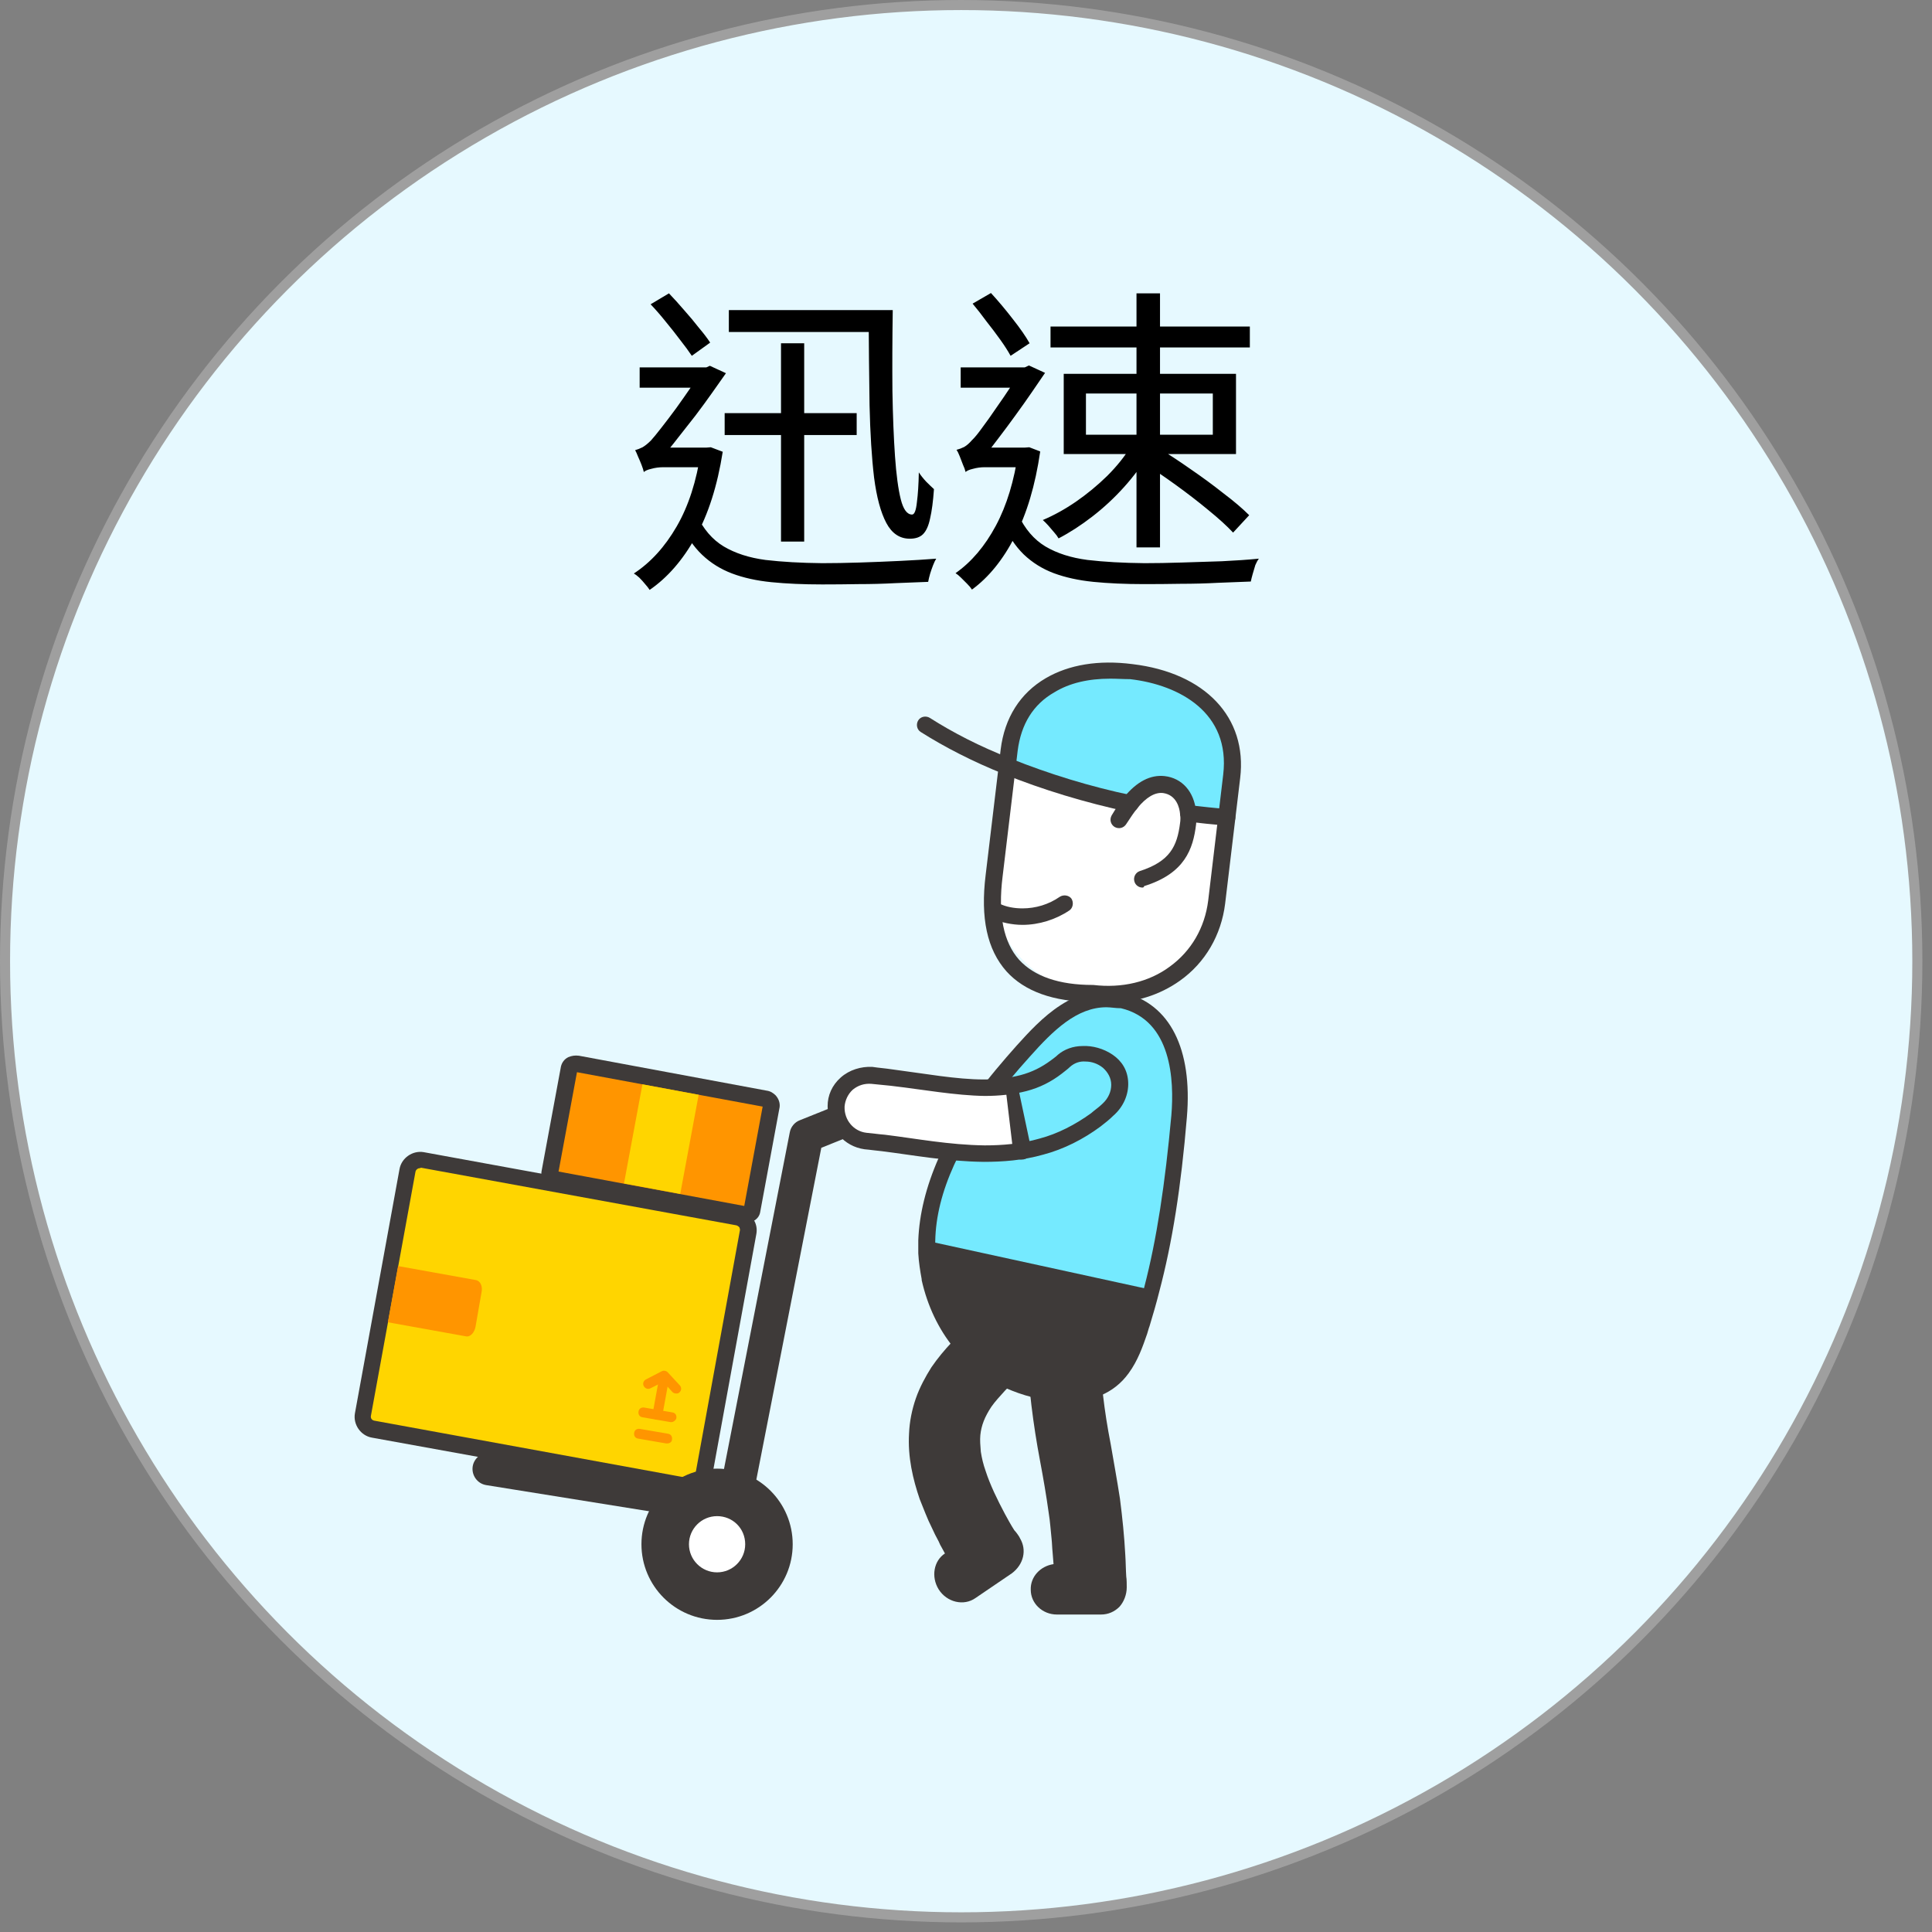 <svg width="192" height="192" viewBox="0 0 192 192" fill="none" xmlns="http://www.w3.org/2000/svg">
<rect x="0" y="0" width="192" height="192" fill="#808080" stroke="none"/>
<circle cx="95.522" cy="95.522" r="95.022" fill="#E6F9FF" stroke="#9F9F9F"/>
<path d="M72.016 41.056H85.136V43.232H72.016V41.056ZM72.432 30.816H87.44V32.992H72.432V30.816ZM77.616 34.112H79.92V53.824H77.616V34.112ZM86.32 30.816H88.72C88.677 33.717 88.667 36.405 88.688 38.88C88.731 41.355 88.816 43.509 88.944 45.344C89.072 47.179 89.264 48.608 89.52 49.632C89.776 50.635 90.149 51.136 90.64 51.136C90.875 51.136 91.035 50.731 91.12 49.92C91.227 49.109 91.291 48.117 91.312 46.944C91.504 47.243 91.749 47.552 92.048 47.872C92.347 48.171 92.603 48.416 92.816 48.608C92.731 49.824 92.603 50.795 92.432 51.52C92.283 52.245 92.048 52.768 91.728 53.088C91.429 53.387 90.992 53.536 90.416 53.536C89.413 53.536 88.635 53.013 88.08 51.968C87.525 50.923 87.12 49.419 86.864 47.456C86.629 45.472 86.48 43.083 86.416 40.288C86.373 37.472 86.341 34.315 86.32 30.816ZM64.656 30.24L66.48 29.152C66.971 29.664 67.472 30.219 67.984 30.816C68.517 31.413 69.008 32 69.456 32.576C69.925 33.131 70.299 33.621 70.576 34.048L68.752 35.36C68.453 34.912 68.069 34.389 67.6 33.792C67.152 33.195 66.672 32.587 66.16 31.968C65.648 31.328 65.147 30.752 64.656 30.24ZM63.568 36.512H70.512V38.528H63.568V36.512ZM69.232 51.168C69.893 52.576 70.789 53.621 71.92 54.304C73.072 54.987 74.459 55.435 76.08 55.648C77.723 55.84 79.6 55.947 81.712 55.968C82.843 55.968 84.08 55.947 85.424 55.904C86.768 55.861 88.101 55.808 89.424 55.744C90.768 55.68 91.973 55.605 93.04 55.52C92.933 55.691 92.827 55.915 92.72 56.192C92.613 56.469 92.517 56.747 92.432 57.024C92.347 57.323 92.283 57.589 92.24 57.824C91.259 57.867 90.171 57.909 88.976 57.952C87.781 58.016 86.565 58.048 85.328 58.048C84.091 58.069 82.885 58.08 81.712 58.08C79.835 58.08 78.149 58.005 76.656 57.856C75.184 57.707 73.883 57.419 72.752 56.992C71.621 56.565 70.629 55.947 69.776 55.136C68.923 54.325 68.197 53.259 67.6 51.936L69.232 51.168ZM69.648 44.48H70.224L70.64 44.448L71.824 44.896C71.291 48.288 70.384 51.125 69.104 53.408C67.845 55.669 66.331 57.408 64.56 58.624C64.453 58.453 64.304 58.261 64.112 58.048C63.941 57.835 63.749 57.621 63.536 57.408C63.323 57.216 63.141 57.077 62.992 56.992C64.656 55.904 66.075 54.347 67.248 52.32C68.421 50.293 69.221 47.819 69.648 44.896V44.48ZM63.984 46.912V45.056L65.136 44.48H70.224L70.192 46.432H65.904C65.499 46.432 65.104 46.485 64.72 46.592C64.357 46.677 64.112 46.784 63.984 46.912ZM63.984 46.912C63.941 46.72 63.867 46.485 63.76 46.208C63.653 45.931 63.536 45.653 63.408 45.376C63.301 45.099 63.205 44.885 63.12 44.736C63.355 44.672 63.6 44.576 63.856 44.448C64.112 44.299 64.389 44.075 64.688 43.776C64.923 43.52 65.264 43.104 65.712 42.528C66.181 41.931 66.683 41.269 67.216 40.544C67.749 39.797 68.251 39.083 68.72 38.4C69.211 37.717 69.584 37.163 69.84 36.736V36.672L70.544 36.352L72.144 37.088C71.76 37.643 71.301 38.293 70.768 39.04C70.256 39.765 69.701 40.523 69.104 41.312C68.507 42.08 67.92 42.827 67.344 43.552C66.789 44.277 66.277 44.896 65.808 45.408C65.808 45.408 65.712 45.461 65.52 45.568C65.349 45.653 65.136 45.781 64.88 45.952C64.645 46.101 64.432 46.261 64.24 46.432C64.069 46.581 63.984 46.741 63.984 46.912ZM107.92 39.104V43.2H120.528V39.104H107.92ZM105.712 37.152H122.832V45.12H105.712V37.152ZM104.4 32.448H124.208V34.528H104.4V32.448ZM112.944 29.152H115.28V54.4H112.944V29.152ZM112.368 44.384L114.16 45.088C113.499 46.219 112.677 47.328 111.696 48.416C110.736 49.483 109.691 50.453 108.56 51.328C107.429 52.203 106.309 52.928 105.2 53.504C105.093 53.312 104.944 53.109 104.752 52.896C104.56 52.661 104.368 52.437 104.176 52.224C103.984 52.011 103.803 51.829 103.632 51.68C104.741 51.211 105.84 50.603 106.928 49.856C108.037 49.088 109.072 48.235 110.032 47.296C110.992 46.336 111.771 45.365 112.368 44.384ZM113.52 45.92L114.992 44.448C116.059 45.088 117.168 45.813 118.32 46.624C119.472 47.413 120.56 48.213 121.584 49.024C122.629 49.813 123.483 50.539 124.144 51.2L122.544 52.928C121.925 52.267 121.104 51.52 120.08 50.688C119.077 49.856 118 49.024 116.848 48.192C115.696 47.36 114.587 46.603 113.52 45.92ZM96.656 30.176L98.48 29.12C99.205 29.909 99.931 30.773 100.656 31.712C101.381 32.629 101.936 33.429 102.32 34.112L100.432 35.36C100.176 34.891 99.835 34.357 99.408 33.76C98.981 33.163 98.523 32.555 98.032 31.936C97.563 31.296 97.104 30.709 96.656 30.176ZM95.472 36.512H102.224V38.528H95.472V36.512ZM101.2 51.168C101.861 52.576 102.757 53.621 103.888 54.304C105.04 54.987 106.437 55.435 108.08 55.648C109.723 55.84 111.611 55.947 113.744 55.968C114.875 55.968 116.101 55.947 117.424 55.904C118.768 55.861 120.101 55.819 121.424 55.776C122.768 55.712 123.995 55.627 125.104 55.52C124.976 55.691 124.859 55.904 124.752 56.16C124.667 56.437 124.581 56.725 124.496 57.024C124.411 57.323 124.347 57.579 124.304 57.792C123.301 57.835 122.203 57.877 121.008 57.92C119.835 57.984 118.619 58.016 117.36 58.016C116.123 58.037 114.907 58.048 113.712 58.048C111.835 58.048 110.149 57.973 108.656 57.824C107.184 57.675 105.872 57.387 104.72 56.96C103.589 56.533 102.597 55.915 101.744 55.104C100.912 54.293 100.197 53.227 99.6 51.904L101.2 51.168ZM101.2 44.48H101.872L102.288 44.448L103.376 44.864C102.885 48.235 102.043 51.061 100.848 53.344C99.675 55.627 98.256 57.376 96.592 58.592C96.485 58.421 96.325 58.229 96.112 58.016C95.92 57.824 95.717 57.621 95.504 57.408C95.312 57.216 95.131 57.067 94.96 56.96C96.539 55.851 97.872 54.283 98.96 52.256C100.048 50.229 100.795 47.776 101.2 44.896V44.48ZM95.952 46.912V45.056L97.104 44.48H102.16V46.432H97.84C97.456 46.432 97.072 46.485 96.688 46.592C96.325 46.677 96.08 46.784 95.952 46.912ZM95.952 46.88C95.909 46.688 95.824 46.453 95.696 46.176C95.589 45.899 95.483 45.621 95.376 45.344C95.269 45.067 95.163 44.853 95.056 44.704C95.312 44.64 95.568 44.544 95.824 44.416C96.08 44.267 96.336 44.043 96.592 43.744C96.848 43.509 97.189 43.093 97.616 42.496C98.064 41.899 98.533 41.237 99.024 40.512C99.536 39.787 100.016 39.083 100.464 38.4C100.933 37.696 101.296 37.141 101.552 36.736V36.64L102.256 36.32L103.856 37.056C103.493 37.589 103.056 38.229 102.544 38.976C102.032 39.723 101.488 40.491 100.912 41.28C100.357 42.048 99.803 42.795 99.248 43.52C98.715 44.245 98.224 44.864 97.776 45.376C97.776 45.376 97.68 45.429 97.488 45.536C97.317 45.621 97.104 45.749 96.848 45.92C96.613 46.069 96.4 46.229 96.208 46.4C96.037 46.549 95.952 46.709 95.952 46.88Z" fill="black"/>
<path d="M72.9 151.491C72.804 151.491 72.708 151.491 72.611 151.491L48.328 147.59C47.413 147.445 46.835 146.578 46.979 145.712C47.124 144.845 47.991 144.218 48.858 144.363L71.551 148.023L78.489 112.526C78.586 111.997 78.971 111.515 79.501 111.322L86.343 108.577C87.21 108.24 88.174 108.673 88.511 109.492C88.848 110.359 88.415 111.322 87.596 111.659L81.621 114.068L74.538 150.239C74.346 150.961 73.671 151.491 72.9 151.491Z" fill="#3E3A39"/>
<path d="M112.359 79.871C113.275 78.763 114.383 77.896 115.684 78.041C117.177 78.233 117.948 79.438 118.093 80.834C119.394 80.979 120.694 81.123 121.947 81.22L120.935 89.697C120.213 95.813 114.72 99.522 108.601 98.751C102.53 97.981 98.098 93.116 98.82 86.999L100.121 76.162C103.879 77.704 108.071 78.956 112.359 79.871Z" fill="white"/>
<path d="M112.456 66.77C118.575 67.493 123.152 71.057 122.43 77.174L121.948 81.219C120.647 81.123 119.394 81.027 118.093 80.834C117.949 79.437 117.178 78.233 115.684 78.04C114.384 77.896 113.275 78.763 112.36 79.871C108.072 78.956 103.88 77.703 100.122 76.162L100.315 74.525C101.038 68.408 106.337 66.048 112.456 66.77Z" fill="#75EAFF"/>
<path d="M110.142 99.666C109.612 99.666 109.082 99.618 108.552 99.57C104.698 99.57 101.807 98.51 100.024 96.536C98.097 94.368 97.423 91.238 97.953 86.951L99.446 74.477C99.832 71.346 101.374 68.89 103.927 67.397C106.24 66.048 109.179 65.566 112.551 66C119.779 66.867 123.97 71.298 123.248 77.318L121.754 89.793C121.369 92.924 119.779 95.669 117.273 97.451C115.25 98.896 112.792 99.666 110.142 99.666ZM110.335 67.445C108.167 67.445 106.288 67.878 104.794 68.793C102.674 69.997 101.47 71.972 101.133 74.621L99.639 87.096C99.157 90.901 99.735 93.646 101.277 95.38C102.771 97.017 105.228 97.884 108.601 97.884H108.649C111.491 98.222 114.19 97.595 116.261 96.054C118.381 94.513 119.73 92.201 120.068 89.504L121.079 81.027L121.561 76.981C122.284 70.864 117.273 68.071 112.311 67.493C111.684 67.493 111.01 67.445 110.335 67.445Z" fill="#3E3A39"/>
<path d="M112.359 80.689C112.31 80.689 112.262 80.689 112.166 80.689C107.878 79.774 103.59 78.474 99.783 76.933C96.652 75.68 93.857 74.236 91.496 72.742C91.111 72.502 91.014 71.972 91.255 71.587C91.496 71.201 92.026 71.105 92.412 71.346C94.676 72.791 97.374 74.187 100.458 75.391C104.168 76.885 108.36 78.185 112.551 79.052C112.985 79.148 113.274 79.582 113.178 80.015C113.081 80.4 112.744 80.689 112.359 80.689Z" fill="#3E3A39"/>
<path d="M121.947 82.038H121.898C120.549 81.942 119.249 81.797 117.996 81.653C117.562 81.605 117.225 81.171 117.273 80.738C117.321 80.304 117.755 79.967 118.189 80.016C119.441 80.16 120.694 80.304 121.995 80.401C122.428 80.449 122.814 80.834 122.766 81.268C122.766 81.701 122.38 82.038 121.947 82.038Z" fill="#3E3A39"/>
<path d="M113.514 88.203C113.177 88.203 112.84 87.963 112.744 87.625C112.599 87.192 112.84 86.71 113.274 86.566C116.261 85.603 116.984 84.109 117.273 81.797C117.321 81.509 117.321 81.171 117.273 80.882C117.224 80.305 116.935 79.004 115.586 78.811C114.767 78.715 113.9 79.245 113.033 80.305C112.695 80.738 112.358 81.22 111.925 81.894C111.684 82.279 111.202 82.424 110.768 82.183C110.383 81.942 110.238 81.46 110.479 81.027C110.913 80.305 111.298 79.727 111.684 79.245C112.985 77.655 114.334 76.981 115.731 77.126C117.465 77.318 118.67 78.667 118.863 80.642C118.911 81.075 118.911 81.509 118.863 81.942C118.573 84.35 117.754 86.807 113.707 88.059C113.659 88.203 113.611 88.203 113.514 88.203Z" fill="#3E3A39"/>
<path d="M114.433 128.179C114.144 129.335 113.806 130.443 113.469 131.551C113.373 131.792 113.325 132.081 113.228 132.322C112.795 133.574 112.313 134.874 111.542 135.934C109.036 139.305 104.267 138.727 100.846 137.379C96.365 135.597 93.426 131.695 92.414 127.023V126.975C92.221 126.157 92.125 125.338 92.125 124.519C92.125 124.134 92.125 123.7 92.125 123.315C92.221 120.618 92.992 117.92 94.1 115.464C95.931 111.37 98.774 107.806 101.761 104.483C104.315 101.641 107.35 98.462 111.59 99.474C116.794 100.726 117.613 106.409 117.227 110.985C116.649 116.765 115.878 122.592 114.433 128.179Z" fill="#75EAFF"/>
<path d="M106.001 139.306C104.17 139.306 102.243 138.872 100.557 138.198C95.98 136.368 92.751 132.37 91.595 127.216V127.12C91.451 126.349 91.306 125.434 91.258 124.567C91.258 124.134 91.258 123.7 91.258 123.267C91.354 120.666 92.029 117.921 93.281 115.079C95.257 110.648 98.34 106.939 101.039 103.905C103.351 101.352 106.82 97.499 111.686 98.655C116.264 99.763 118.528 104.242 117.95 111.033C117.372 117.969 116.505 123.46 115.204 128.372C114.915 129.528 114.577 130.684 114.24 131.792C114.144 132.033 114.095 132.274 113.999 132.563C113.565 133.815 113.084 135.212 112.168 136.464C110.675 138.535 108.41 139.306 106.001 139.306ZM109.952 100.1C107.013 100.1 104.652 102.412 102.339 105.013C99.689 107.951 96.75 111.563 94.823 115.753C93.619 118.402 92.992 120.907 92.944 123.315C92.944 123.7 92.944 124.086 92.944 124.471C92.992 125.29 93.089 126.06 93.233 126.783V126.879C94.245 131.455 97.136 135.019 101.183 136.608C104.508 137.957 108.796 138.342 110.916 135.452C111.686 134.441 112.12 133.189 112.506 132.081C112.602 131.792 112.65 131.551 112.746 131.31C113.084 130.251 113.421 129.095 113.71 127.939C114.963 123.122 115.782 117.68 116.408 110.841C116.697 107.373 116.456 101.4 111.397 100.196C110.867 100.196 110.386 100.1 109.952 100.1Z" fill="#3E3A39"/>
<path d="M114.433 128.18C114.144 129.335 113.806 130.443 113.469 131.551C113.373 131.792 113.325 132.081 113.228 132.322C112.795 133.574 112.313 134.874 111.542 135.934C109.036 139.305 104.267 138.727 100.846 137.379C96.365 135.597 93.426 131.696 92.414 127.024V126.975C92.221 126.157 92.125 125.338 92.125 124.519C92.125 124.134 92.125 123.7 92.125 123.315L114.433 128.18Z" fill="#3E3A39"/>
<path d="M101.375 152.888C101.712 153.466 101.808 154.092 101.664 154.718C101.519 155.344 101.134 155.922 100.556 156.355L96.942 158.812C95.786 159.631 94.099 159.245 93.28 157.945C92.509 156.693 92.799 155.103 93.907 154.381L93.618 153.851C93.473 153.61 93.377 153.417 93.28 153.177C93.039 152.743 92.799 152.261 92.606 151.828C92.365 151.346 92.172 150.913 91.98 150.431C91.787 149.95 91.594 149.468 91.401 148.986C90.727 147.012 90.197 144.796 90.341 142.436C90.389 141.28 90.63 140.076 91.016 138.968C91.401 137.86 91.98 136.801 92.558 135.886C93.81 134.055 95.352 132.562 96.846 131.214C97.231 130.877 97.617 130.588 98.002 130.25C99.64 128.95 101.905 129.287 103.061 130.877C103.639 131.695 103.88 132.611 103.736 133.526C103.639 134.441 103.206 135.26 102.483 135.837C102.146 136.126 101.808 136.367 101.519 136.656C100.893 137.186 100.315 137.716 99.833 138.246C99.351 138.776 98.869 139.305 98.532 139.787C97.858 140.798 97.52 141.665 97.424 142.629C97.376 143.11 97.424 143.688 97.472 144.266C97.568 144.892 97.713 145.518 97.954 146.193C98.388 147.541 99.11 149.034 99.881 150.479C100.17 151.009 100.459 151.539 100.797 152.069C100.989 152.261 101.327 152.743 101.375 152.888Z" fill="#3E3A39"/>
<path d="M111.974 157.752C111.974 158.475 111.685 159.197 111.252 159.679C110.77 160.161 110.144 160.45 109.421 160.45H105.036C103.591 160.45 102.435 159.342 102.435 157.993C102.387 156.693 103.398 155.633 104.699 155.441L104.603 154.236C104.555 153.803 104.555 153.369 104.506 152.936C104.41 152.069 104.362 151.202 104.217 150.335C103.976 148.601 103.687 146.915 103.35 145.133C102.676 141.569 102.194 137.764 102.049 134.104L102.001 132.659C101.953 130.636 103.543 128.998 105.518 128.998C106.53 128.998 107.397 129.384 108.072 130.01C108.746 130.636 109.132 131.503 109.18 132.418L109.228 133.767C109.276 134.585 109.325 135.404 109.373 136.223C109.469 137.042 109.517 137.861 109.614 138.631C109.806 140.269 110.047 141.81 110.385 143.544C110.674 145.23 111.011 147.06 111.3 148.938C111.541 150.817 111.734 152.695 111.83 154.525C111.878 155.248 111.878 155.97 111.926 156.693C111.974 156.885 111.974 157.56 111.974 157.752Z" fill="#3E3A39"/>
<path d="M83.114 109.925C83.114 109.01 83.548 108.239 84.174 107.661C84.848 107.083 85.716 106.794 86.679 106.891C87.306 106.939 87.98 107.035 88.606 107.132C90.823 107.421 92.943 107.758 94.966 107.95C96.99 108.143 98.869 108.239 100.555 107.95L101.615 114.356C99.014 114.79 96.605 114.645 94.292 114.404C92.027 114.164 89.859 113.826 87.787 113.586C87.209 113.489 86.583 113.441 86.005 113.393C85.186 113.297 84.463 112.911 83.933 112.285C83.403 111.659 83.066 110.84 83.114 109.925Z" fill="white"/>
<path d="M101.615 114.356L100.555 107.951C102.241 107.662 103.686 107.084 104.987 106.12C105.228 105.88 105.517 105.735 105.758 105.494C105.903 105.398 106.047 105.253 106.192 105.205C106.336 105.109 106.481 105.013 106.674 104.964C107.011 104.868 107.396 104.772 107.782 104.772C108.553 104.772 109.42 104.964 110.143 105.542C110.865 106.072 111.299 106.891 111.299 107.758C111.299 108.191 111.251 108.673 111.01 109.107C110.914 109.347 110.769 109.54 110.624 109.781C110.48 109.973 110.287 110.166 110.094 110.359C109.709 110.696 109.275 111.033 108.89 111.37C107.83 112.141 106.674 112.815 105.421 113.345C104.168 113.827 102.867 114.164 101.615 114.356Z" fill="#75EAFF"/>
<path d="M83.548 107.084C82.681 107.854 82.247 108.866 82.247 109.925C82.247 111.033 82.681 112.093 83.355 112.815C84.03 113.586 84.897 114.068 85.909 114.212C86.487 114.26 87.065 114.356 87.643 114.405C90.727 114.79 94.003 115.416 97.761 115.464C99.64 115.464 101.664 115.32 103.688 114.742C105.711 114.212 107.686 113.201 109.373 111.948C109.806 111.611 110.24 111.274 110.626 110.889C111.685 109.974 112.167 108.721 112.119 107.565C112.071 106.361 111.493 105.446 110.577 104.82C109.662 104.194 108.554 103.905 107.59 103.953C106.627 103.953 105.759 104.29 105.133 104.82C104.892 105.061 104.651 105.205 104.41 105.398C103.495 106.072 102.531 106.554 101.423 106.843C100.315 107.132 99.11 107.276 97.761 107.276C95.063 107.276 91.931 106.698 88.607 106.265C87.981 106.169 87.306 106.12 86.68 106.024C85.572 105.976 84.415 106.313 83.548 107.084ZM86.102 112.574C84.849 112.43 83.885 111.322 83.933 109.974C83.982 109.347 84.271 108.721 84.752 108.288C85.282 107.854 85.909 107.662 86.583 107.71C87.21 107.758 87.884 107.854 88.511 107.902C91.787 108.288 94.919 108.866 97.858 108.914C99.303 108.914 100.7 108.769 102.001 108.432C103.302 108.095 104.458 107.517 105.518 106.698C105.807 106.458 106.097 106.265 106.337 106.024C106.771 105.639 107.301 105.446 107.879 105.494C108.457 105.494 109.084 105.687 109.614 106.12C110.096 106.554 110.433 107.132 110.433 107.806C110.433 108.48 110.144 109.155 109.566 109.685C109.228 110.022 108.795 110.311 108.409 110.648C106.867 111.756 105.133 112.671 103.302 113.152C101.471 113.682 99.592 113.827 97.858 113.827C94.292 113.779 91.064 113.152 87.932 112.767C87.306 112.719 86.68 112.623 86.102 112.574Z" fill="#3E3A39"/>
<path d="M100.411 107.132C100.7 107.084 101.037 107.373 101.133 107.854L102.482 114.212C102.579 114.646 102.241 115.127 101.711 115.223C101.181 115.32 100.748 114.983 100.7 114.549L99.929 108.095C99.929 107.565 100.121 107.18 100.411 107.132Z" fill="#3E3A39"/>
<path d="M101.616 91.912C100.556 91.912 99.496 91.671 98.581 91.286C98.147 91.093 98.002 90.612 98.195 90.178C98.388 89.745 98.87 89.6 99.303 89.793C99.978 90.13 100.797 90.274 101.616 90.274C102.917 90.274 104.218 89.889 105.326 89.118C105.711 88.878 106.241 88.974 106.482 89.311C106.723 89.696 106.627 90.226 106.289 90.467C104.94 91.382 103.254 91.912 101.616 91.912Z" fill="#3E3A39"/>
<path d="M74.346 122.496L69.913 146.771C69.769 147.445 69.142 147.927 68.468 147.782L37.102 142.051C36.427 141.906 35.946 141.28 36.09 140.606L40.523 116.331C40.667 115.657 41.294 115.175 41.968 115.32L73.334 121.051C74.008 121.148 74.49 121.774 74.346 122.496Z" fill="#FFD500"/>
<path d="M68.708 148.601C68.564 148.601 68.467 148.601 68.323 148.553L36.957 142.87C35.849 142.677 35.078 141.569 35.271 140.461L39.703 116.187C39.896 115.079 41.004 114.308 42.112 114.501L73.478 120.233C74.008 120.329 74.49 120.618 74.827 121.099C75.164 121.581 75.261 122.111 75.164 122.641L70.732 146.915C70.635 147.445 70.346 147.927 69.865 148.264C69.527 148.505 69.094 148.601 68.708 148.601ZM41.727 116.09C41.534 116.09 41.342 116.235 41.293 116.428L36.861 140.702C36.813 140.943 36.957 141.136 37.198 141.184L68.564 146.915C68.66 146.915 68.805 146.915 68.901 146.867C68.949 146.819 69.046 146.723 69.094 146.578L73.526 122.304C73.575 122.159 73.478 122.015 73.478 121.966C73.43 121.918 73.334 121.822 73.189 121.774L41.823 116.042C41.775 116.09 41.775 116.09 41.727 116.09Z" fill="#3E3A39"/>
<path d="M46.304 132.803L38.547 131.406L39.559 125.819L47.316 127.216C47.749 127.313 47.99 127.842 47.846 128.468L47.268 131.792C47.171 132.418 46.738 132.9 46.304 132.803Z" fill="#FF9500"/>
<path d="M67.215 138.487C67.07 138.487 66.926 138.439 66.829 138.342L65.914 137.331L64.661 137.957C64.421 138.101 64.131 138.005 63.987 137.764C63.842 137.523 63.939 137.234 64.18 137.09L65.769 136.271C65.962 136.175 66.203 136.223 66.348 136.368L67.552 137.668C67.745 137.861 67.745 138.198 67.504 138.39C67.456 138.439 67.359 138.487 67.215 138.487Z" fill="#FF9500"/>
<path d="M65.336 141.088C65.287 141.088 65.287 141.088 65.239 141.088C64.95 141.039 64.806 140.799 64.854 140.51L65.528 136.801C65.577 136.512 65.817 136.367 66.107 136.416C66.396 136.464 66.54 136.705 66.492 136.994L65.817 140.702C65.769 140.895 65.577 141.088 65.336 141.088Z" fill="#FF9500"/>
<path d="M66.733 141.328C66.684 141.328 66.684 141.328 66.636 141.328L63.842 140.847C63.553 140.799 63.408 140.558 63.456 140.269C63.505 139.98 63.745 139.835 64.035 139.884L66.829 140.365C67.118 140.413 67.263 140.654 67.215 140.943C67.166 141.136 66.925 141.328 66.733 141.328Z" fill="#FF9500"/>
<path d="M66.299 143.448C66.251 143.448 66.251 143.448 66.203 143.448L63.408 142.966C63.119 142.918 62.975 142.677 63.023 142.388C63.071 142.099 63.312 141.954 63.601 142.003L66.395 142.484C66.684 142.532 66.829 142.773 66.781 143.062C66.781 143.303 66.54 143.448 66.299 143.448Z" fill="#FF9500"/>
<path d="M76.661 109.877L74.733 120.281C74.685 120.57 74.3 120.762 73.914 120.666L55.268 117.198C54.883 117.102 54.594 116.813 54.642 116.524L56.569 106.12C56.617 105.831 57.003 105.639 57.388 105.735L76.034 109.203C76.468 109.299 76.757 109.588 76.661 109.877Z" fill="#FF9500"/>
<path d="M74.106 121.533C74.01 121.533 73.865 121.533 73.769 121.485L55.123 118.017C54.256 117.872 53.677 117.15 53.822 116.379L55.749 105.976C55.846 105.591 56.086 105.253 56.472 105.061C56.809 104.916 57.146 104.868 57.532 104.916L76.178 108.384C76.563 108.432 76.852 108.625 77.093 108.866C77.382 109.203 77.527 109.588 77.479 110.022L75.552 120.425C75.455 121.099 74.829 121.533 74.106 121.533ZM55.508 116.427L73.962 119.847L75.792 109.973L57.339 106.554L55.508 116.427Z" fill="#3E3A39"/>
<path d="M63.844 107.761L62.012 117.61L67.601 118.649L69.433 108.8L63.844 107.761Z" fill="#FFD500"/>
<path d="M71.262 160.979C75.413 160.979 78.778 157.615 78.778 153.466C78.778 149.316 75.413 145.952 71.262 145.952C67.111 145.952 63.746 149.316 63.746 153.466C63.746 157.615 67.111 160.979 71.262 160.979Z" fill="#3E3A39"/>
<path d="M74.057 153.466C74.057 155.007 72.804 156.259 71.262 156.259C69.721 156.259 68.468 155.007 68.468 153.466C68.468 151.925 69.721 150.672 71.262 150.672C72.804 150.672 74.057 151.876 74.057 153.466Z" fill="white"/>
</svg>
